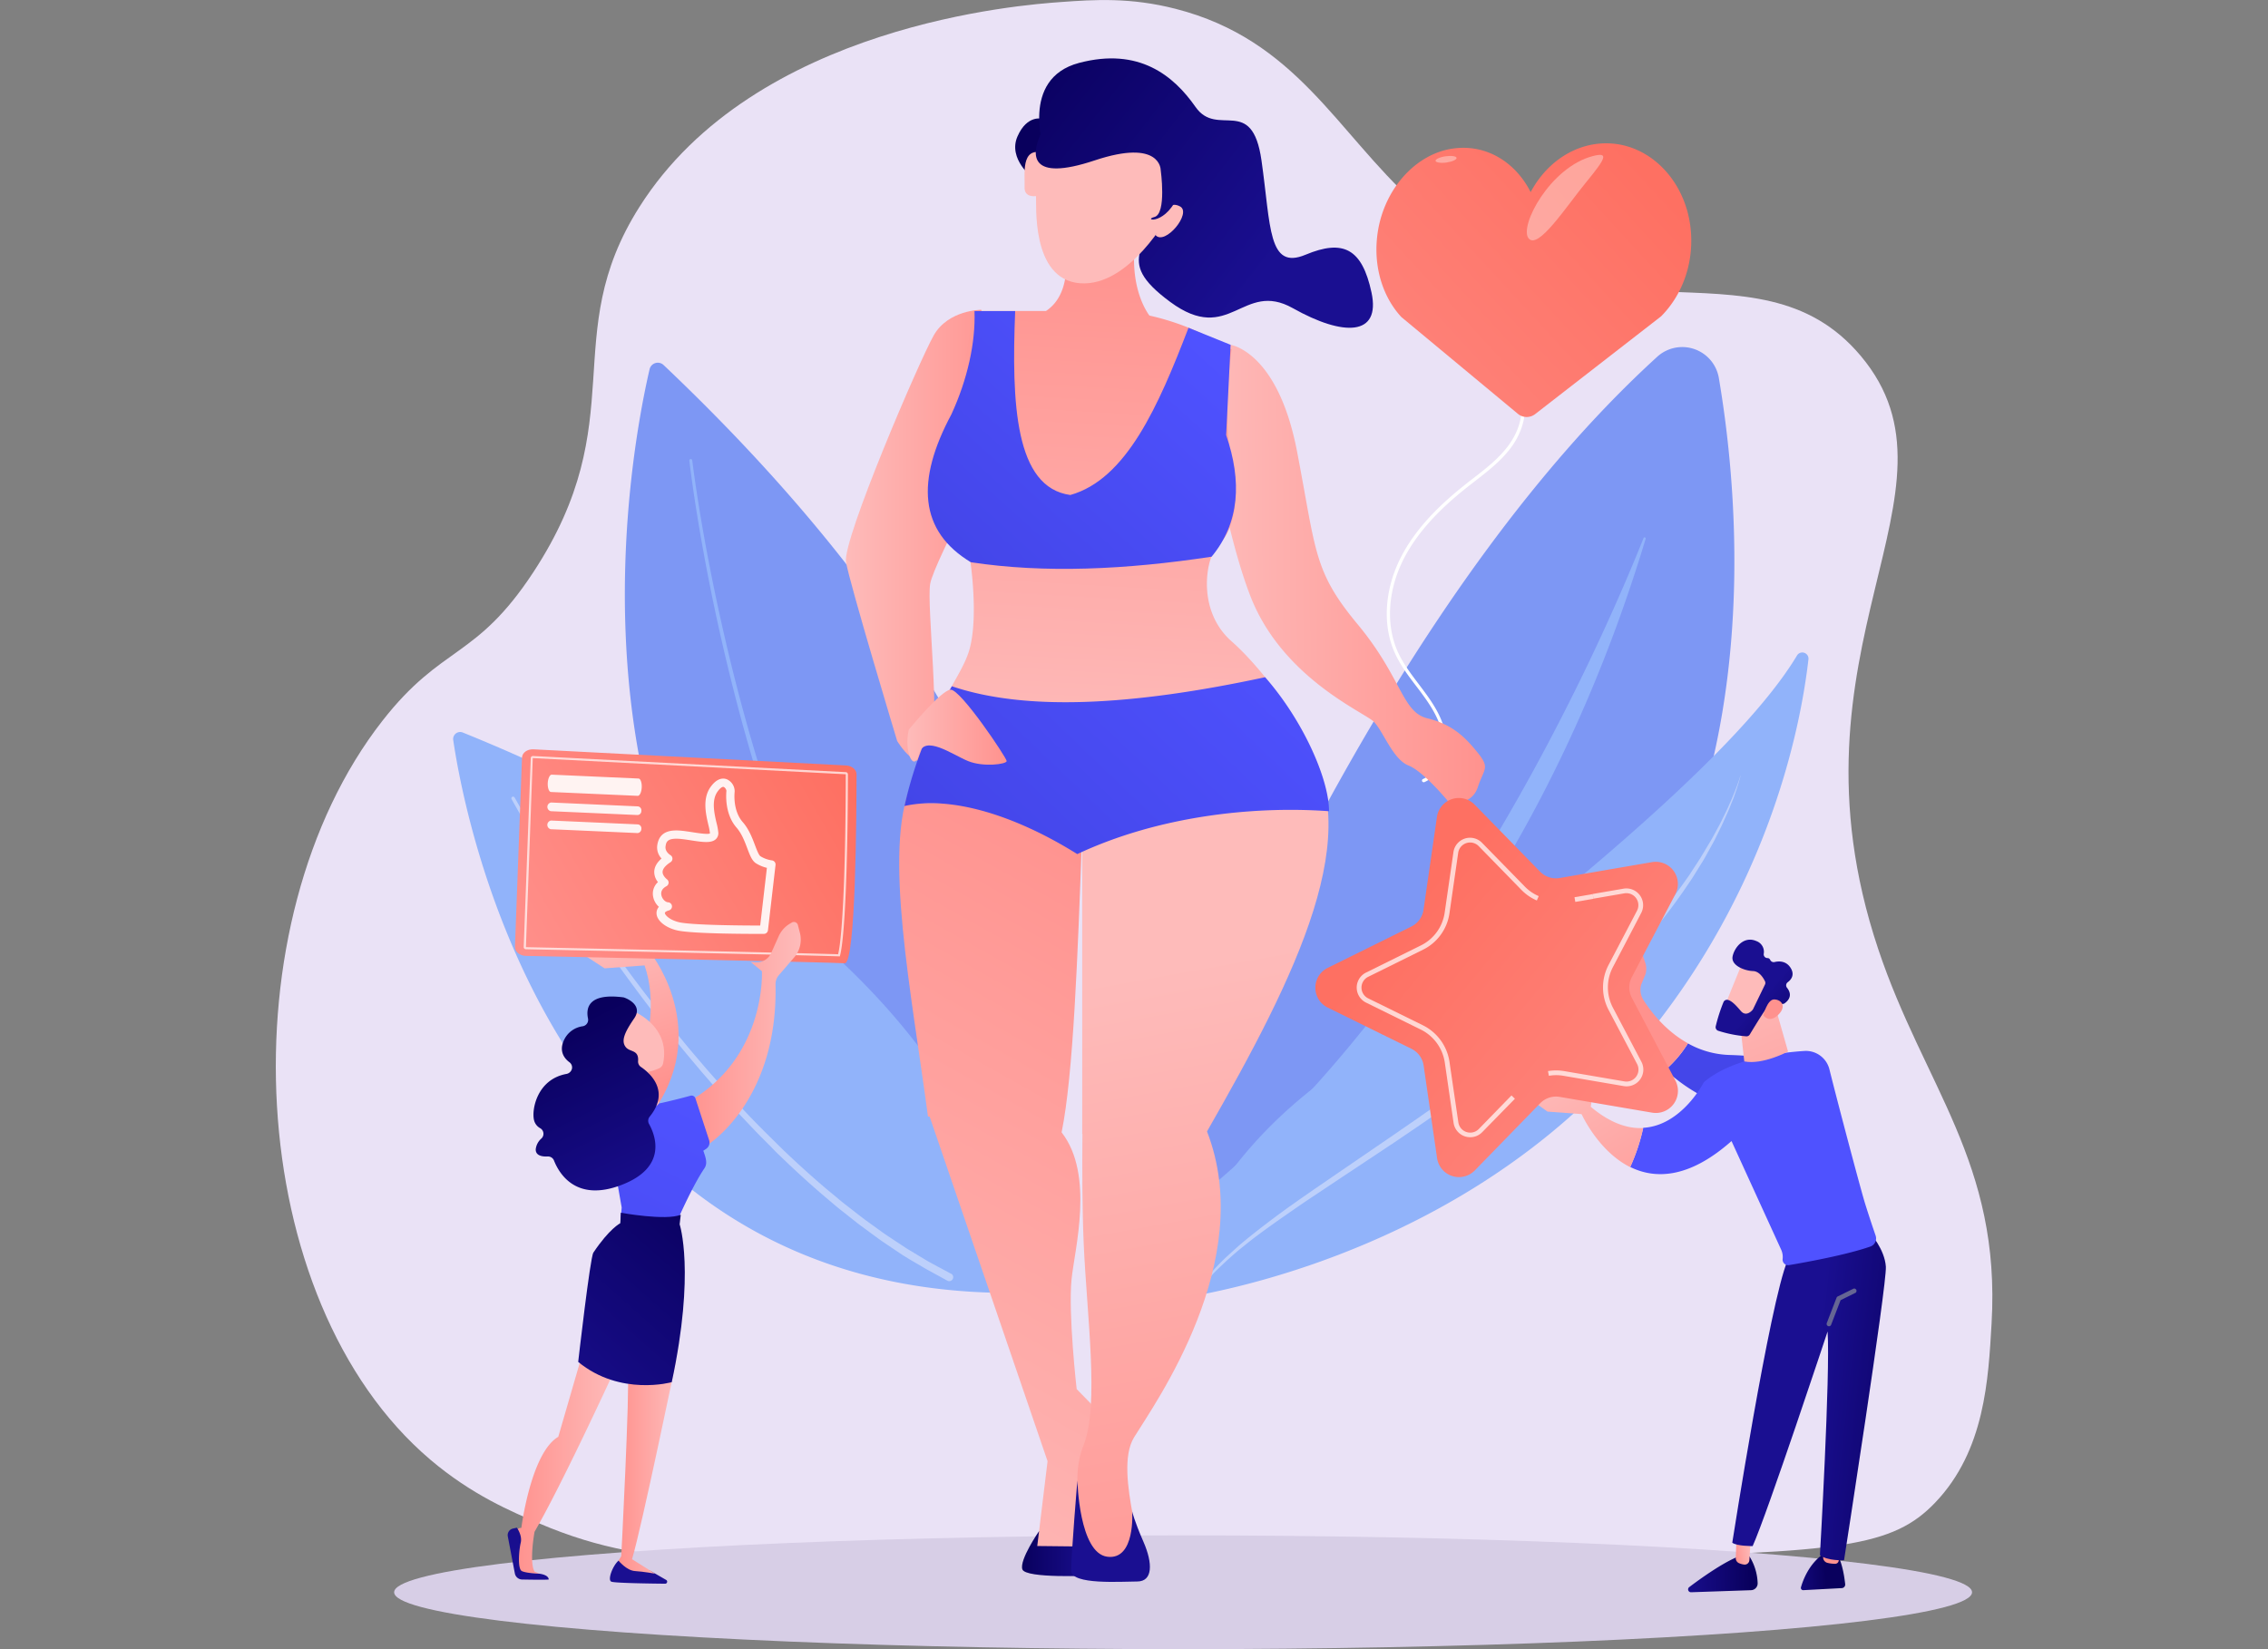 <svg xmlns="http://www.w3.org/2000/svg" xmlns:xlink="http://www.w3.org/1999/xlink" width="1100" height="800" viewBox="0 0 1100 800">
  <rect x="0" y="0" width="1100" height="800" fill="#808080" stroke="none"/>
  <defs>
    <style>
      .cls-1 {
        fill: #eae2f6;
      }

      .cls-2 {
        fill: #d7cee6;
      }

      .cls-3 {
        fill: #7d97f4;
      }

      .cls-4 {
        fill: #91b3fa;
      }

      .cls-5 {
        fill: #bdd0fb;
      }

      .cls-6 {
        fill: url(#linear-gradient);
      }

      .cls-7 {
        fill: url(#linear-gradient-2);
      }

      .cls-20, .cls-22, .cls-8, .cls-9 {
        fill: #fff;
      }

      .cls-8 {
        opacity: 0.71;
      }

      .cls-9 {
        opacity: 0.9;
      }

      .cls-10 {
        fill: url(#linear-gradient-3);
      }

      .cls-11 {
        fill: url(#linear-gradient-4);
      }

      .cls-12 {
        fill: url(#linear-gradient-5);
      }

      .cls-13 {
        fill: url(#linear-gradient-6);
      }

      .cls-14 {
        fill: url(#linear-gradient-7);
      }

      .cls-15 {
        fill: url(#linear-gradient-8);
      }

      .cls-16 {
        fill: url(#linear-gradient-9);
      }

      .cls-17 {
        fill: url(#linear-gradient-10);
      }

      .cls-18 {
        fill: url(#linear-gradient-11);
      }

      .cls-19 {
        fill: url(#linear-gradient-12);
      }

      .cls-21 {
        fill: url(#linear-gradient-13);
      }

      .cls-22 {
        opacity: 0.36;
      }

      .cls-23 {
        fill: url(#linear-gradient-14);
      }

      .cls-24 {
        fill: url(#linear-gradient-15);
      }

      .cls-25 {
        fill: url(#linear-gradient-16);
      }

      .cls-26 {
        fill: url(#linear-gradient-17);
      }

      .cls-27 {
        fill: url(#linear-gradient-18);
      }

      .cls-28 {
        fill: url(#linear-gradient-19);
      }

      .cls-29 {
        fill: url(#linear-gradient-20);
      }

      .cls-30 {
        fill: url(#linear-gradient-21);
      }

      .cls-31 {
        fill: url(#linear-gradient-22);
      }

      .cls-32 {
        fill: url(#linear-gradient-23);
      }

      .cls-33 {
        fill: url(#linear-gradient-24);
      }

      .cls-34 {
        fill: url(#linear-gradient-25);
      }

      .cls-35 {
        fill: url(#linear-gradient-26);
      }

      .cls-36 {
        fill: url(#linear-gradient-27);
      }

      .cls-37 {
        fill: url(#linear-gradient-28);
      }

      .cls-38 {
        fill: url(#linear-gradient-29);
      }

      .cls-39 {
        fill: url(#linear-gradient-30);
      }

      .cls-40 {
        fill: url(#linear-gradient-31);
      }

      .cls-41 {
        fill: url(#linear-gradient-32);
      }

      .cls-42 {
        fill: url(#linear-gradient-33);
      }

      .cls-43 {
        fill: #666694;
      }

      .cls-44 {
        fill: url(#linear-gradient-34);
      }

      .cls-45 {
        fill: url(#linear-gradient-35);
      }

      .cls-46 {
        fill: url(#linear-gradient-36);
      }

      .cls-47 {
        fill: url(#linear-gradient-37);
      }

      .cls-48 {
        fill: url(#linear-gradient-38);
      }

      .cls-49 {
        fill: url(#linear-gradient-39);
      }

      .cls-50 {
        fill: url(#linear-gradient-40);
      }

      .cls-51 {
        fill: url(#linear-gradient-41);
      }

      .cls-52 {
        fill: url(#linear-gradient-42);
      }

      .cls-53 {
        fill: url(#linear-gradient-43);
      }
    </style>
    <linearGradient id="linear-gradient" x1="14523.56" y1="458.01" x2="14500.61" y2="528.35" gradientTransform="matrix(-1, 0, 0, 1, 14817.4, 0)" gradientUnits="userSpaceOnUse">
      <stop offset="0" stop-color="#febbba"/>
      <stop offset="1" stop-color="#ff928e"/>
    </linearGradient>
    <linearGradient id="linear-gradient-2" x1="239.47" y1="469.1" x2="407.08" y2="373.13" gradientUnits="userSpaceOnUse">
      <stop offset="0" stop-color="#ff928e"/>
      <stop offset="1" stop-color="#fe7062"/>
    </linearGradient>
    <linearGradient id="linear-gradient-3" x1="14518.7" y1="707.97" x2="14567.06" y2="707.97" xlink:href="#linear-gradient"/>
    <linearGradient id="linear-gradient-4" x1="14585.16" y1="599.83" x2="14561.22" y2="755.48" gradientTransform="matrix(-1, 0, 0, 1, 14817.4, 0)" gradientUnits="userSpaceOnUse">
      <stop offset="0" stop-color="#09005d"/>
      <stop offset="1" stop-color="#1a0f91"/>
    </linearGradient>
    <linearGradient id="linear-gradient-5" x1="14534.5" y1="592.04" x2="14510.55" y2="747.69" xlink:href="#linear-gradient-4"/>
    <linearGradient id="linear-gradient-6" x1="14489.36" y1="711.56" x2="14517.36" y2="711.56" xlink:href="#linear-gradient"/>
    <linearGradient id="linear-gradient-7" x1="14429.05" y1="501.49" x2="14483.86" y2="501.49" xlink:href="#linear-gradient"/>
    <linearGradient id="linear-gradient-8" x1="14489.11" y1="531.29" x2="14591.88" y2="734.82" gradientTransform="matrix(-1, 0, 0, 1, 14817.4, 0)" gradientUnits="userSpaceOnUse">
      <stop offset="0" stop-color="#4f52ff"/>
      <stop offset="1" stop-color="#4042e2"/>
    </linearGradient>
    <linearGradient id="linear-gradient-9" x1="14464.64" y1="585.07" x2="14554.44" y2="686.34" xlink:href="#linear-gradient-4"/>
    <linearGradient id="linear-gradient-10" x1="14497.85" y1="528.4" x2="14514.99" y2="528.4" xlink:href="#linear-gradient"/>
    <linearGradient id="linear-gradient-11" x1="14525.08" y1="506.26" x2="14649.8" y2="514.74" xlink:href="#linear-gradient"/>
    <linearGradient id="linear-gradient-12" x1="14545.58" y1="498.74" x2="14501.68" y2="586.54" xlink:href="#linear-gradient-4"/>
    <linearGradient id="linear-gradient-13" x1="458.2" y1="639.46" x2="658.27" y2="435.79" gradientTransform="matrix(1, 0.05, -0.05, 1, 155.13, -393.13)" xlink:href="#linear-gradient-2"/>
    <linearGradient id="linear-gradient-14" x1="590.81" y1="249.3" x2="726.47" y2="249.3" gradientTransform="translate(-7.72 31.99) rotate(-0.25)" xlink:href="#linear-gradient"/>
    <linearGradient id="linear-gradient-15" x1="410.26" y1="259.73" x2="488.33" y2="259.73" gradientTransform="matrix(1, 0, 0, 1, 0, 0)" xlink:href="#linear-gradient"/>
    <linearGradient id="linear-gradient-16" x1="14212.99" y1="2291.86" x2="14338.59" y2="2390.01" gradientTransform="matrix(-0.96, -0.29, -0.29, 0.96, 14556.72, 2141.26)" xlink:href="#linear-gradient-4"/>
    <linearGradient id="linear-gradient-17" x1="495.69" y1="753.68" x2="529.41" y2="753.68" gradientTransform="matrix(1, 0, 0, 1, 0, 0)" xlink:href="#linear-gradient-4"/>
    <linearGradient id="linear-gradient-18" x1="379.19" y1="762.98" x2="571.12" y2="421.01" gradientTransform="matrix(1, 0, 0, 1, 0, 0)" xlink:href="#linear-gradient"/>
    <linearGradient id="linear-gradient-19" x1="565.84" y1="468.83" x2="632.07" y2="835.14" gradientTransform="matrix(1, 0, 0, 1, 0, 0)" xlink:href="#linear-gradient"/>
    <linearGradient id="linear-gradient-20" x1="560.53" y1="686.99" x2="550.16" y2="714.02" gradientTransform="matrix(1, 0, 0, 1, 0, 0)" xlink:href="#linear-gradient-4"/>
    <linearGradient id="linear-gradient-21" x1="543.33" y1="365.84" x2="557.3" y2="120.28" gradientTransform="matrix(1, 0, 0, 1, 0, 0)" xlink:href="#linear-gradient"/>
    <linearGradient id="linear-gradient-22" x1="576.58" y1="159.09" x2="437.33" y2="313.19" gradientTransform="matrix(1, 0, 0, 1, 0, 0)" xlink:href="#linear-gradient-8"/>
    <linearGradient id="linear-gradient-23" x1="617.37" y1="296.16" x2="451.56" y2="469.18" gradientTransform="matrix(1, 0, 0, 1, 0, 0)" xlink:href="#linear-gradient-8"/>
    <linearGradient id="linear-gradient-24" x1="440.1" y1="352.75" x2="488.22" y2="352.75" gradientTransform="matrix(1, 0, 0, 1, 0, 0)" xlink:href="#linear-gradient"/>
    <linearGradient id="linear-gradient-25" x1="491.52" y1="29.74" x2="617.13" y2="127.89" gradientTransform="matrix(1, 0, 0, 1, 0, 0)" xlink:href="#linear-gradient-4"/>
    <linearGradient id="linear-gradient-26" x1="14566.97" y1="670" x2="14598.06" y2="587.1" gradientTransform="matrix(-0.96, -0.29, -0.29, 0.96, 14556.72, 2141.26)" xlink:href="#linear-gradient"/>
    <linearGradient id="linear-gradient-27" x1="14535.78" y1="658.31" x2="14566.87" y2="575.4" gradientTransform="matrix(-0.96, -0.29, -0.29, 0.96, 14556.72, 2141.26)" xlink:href="#linear-gradient"/>
    <linearGradient id="linear-gradient-28" x1="490.85" y1="30.61" x2="616.45" y2="128.75" gradientTransform="matrix(1, 0, 0, 1, 0, 0)" xlink:href="#linear-gradient-4"/>
    <linearGradient id="linear-gradient-29" x1="7038.99" y1="130.54" x2="7060.55" y2="130.54" gradientTransform="matrix(-1, 0.05, 0.05, 1, 7917.81, 274.48)" xlink:href="#linear-gradient-4"/>
    <linearGradient id="linear-gradient-30" x1="7367.24" y1="849.64" x2="7375.98" y2="849.64" gradientTransform="matrix(-0.99, -0.11, -0.11, 0.99, 8309.2, 734.13)" xlink:href="#linear-gradient"/>
    <linearGradient id="linear-gradient-31" x1="7166.34" y1="0.03" x2="7200.16" y2="0.03" gradientTransform="matrix(-1, 0.03, 0.03, 1, 8014.31, 512.91)" xlink:href="#linear-gradient-4"/>
    <linearGradient id="linear-gradient-32" x1="6913.75" y1="-430.74" x2="6922.44" y2="-430.74" gradientTransform="matrix(-0.99, 0.14, 0.14, 0.99, 7757.91, 234.97)" xlink:href="#linear-gradient"/>
    <linearGradient id="linear-gradient-33" x1="7361.23" y1="773.71" x2="7420.5" y2="773.71" gradientTransform="matrix(-0.99, -0.11, -0.11, 0.99, 8309.2, 734.13)" xlink:href="#linear-gradient-4"/>
    <linearGradient id="linear-gradient-34" x1="811.97" y1="273.35" x2="854.2" y2="599.9" gradientTransform="matrix(1, 0, 0, 1, 0, 0)" xlink:href="#linear-gradient-8"/>
    <linearGradient id="linear-gradient-35" x1="7468.99" y1="596.26" x2="7501.3" y2="596.26" gradientTransform="matrix(-0.99, -0.11, -0.11, 0.99, 8309.2, 734.13)" xlink:href="#linear-gradient"/>
    <linearGradient id="linear-gradient-36" x1="894.64" y1="529.31" x2="942.86" y2="476.14" gradientTransform="matrix(1, 0, 0, 1, 0, 0)" xlink:href="#linear-gradient-8"/>
    <linearGradient id="linear-gradient-37" x1="7542.15" y1="603.3" x2="7472.34" y2="690.15" gradientTransform="matrix(-0.99, -0.11, -0.11, 0.99, 8309.2, 734.13)" xlink:href="#linear-gradient"/>
    <linearGradient id="linear-gradient-38" x1="7555.39" y1="613.94" x2="7485.57" y2="700.79" gradientTransform="matrix(-0.99, -0.11, -0.11, 0.99, 8309.2, 734.13)" xlink:href="#linear-gradient"/>
    <linearGradient id="linear-gradient-39" x1="7463.61" y1="550.82" x2="7396" y2="675.05" gradientTransform="matrix(-0.99, -0.11, -0.11, 0.99, 8309.2, 734.13)" xlink:href="#linear-gradient"/>
    <linearGradient id="linear-gradient-40" x1="7737.85" y1="3441" x2="7707.97" y2="3480.54" gradientTransform="matrix(-0.75, -0.66, -0.66, 0.75, 8918.14, 3042.14)" xlink:href="#linear-gradient"/>
    <linearGradient id="linear-gradient-41" x1="7715.03" y1="3450.54" x2="7750.73" y2="3450.54" gradientTransform="matrix(-0.75, -0.66, -0.66, 0.75, 8918.14, 3042.14)" xlink:href="#linear-gradient-4"/>
    <linearGradient id="linear-gradient-42" x1="7694.09" y1="3472.31" x2="7718.05" y2="3447.72" gradientTransform="matrix(-0.75, -0.66, -0.66, 0.75, 8918.14, 3042.14)" xlink:href="#linear-gradient"/>
    <linearGradient id="linear-gradient-43" x1="869.86" y1="588.54" x2="686.02" y2="437.59" xlink:href="#linear-gradient-2"/>
  </defs>
  <g id="Illustration">
    <path class="cls-1" d="M910.93,460.33c22.24,66.6,59.59,103.41,55,181.74-1.58,26.71-3.11,61.53-27.38,86.86-20.46,21.36-45.57,24.3-161.09,26.44-109.19,2-183,1.19-188.47,1.13-107.62-1.33-82.48-2.6-120-2.25-106,1-149.07,9.67-207.39-15.22-13.35-5.69-32.66-13.78-52.86-30.93-91.17-77.41-99.51-260.86-23.26-358.45,29.09-37.22,45.3-29.53,73.23-72.14,48.49-73.94,11.63-114.25,51.38-177.07C366.14,11.76,496.43,2.28,514.42,1c16.49-1.2,33.86-2.32,55.75,3.28,58.59,15,78.1,59.8,115.86,94,84.28,76.33,165.62,13.91,216.42,74.32C958,238.65,862.06,314,910.93,460.33Z"/>
    <ellipse class="cls-2" cx="573.81" cy="772.4" rx="382.65" ry="27.6"/>
    <g>
      <path class="cls-3" d="M550.34,596.71S647,315.94,803.74,173.09a18,18,0,0,1,29.91,10.24C849.61,277.31,870.1,559.59,550.34,596.71Z"/>
      <path class="cls-4" d="M580.83,581a.78.78,0,0,0,.89,1.29c31.19-18.72,154-113.68,216.46-321a.55.55,0,0,0-1-.38C778.19,308.51,702.6,483.54,580.83,581Z"/>
    </g>
    <g>
      <path class="cls-4" d="M567.45,630.46S575.39,576,637.2,527.67c57.35-44.89,197.4-147.81,234.45-209.84a3,3,0,0,1,5.48,1.83c-3.89,34.11-20.37,118.78-89.82,196.34C697.75,616,567.45,630.46,567.45,630.46Z"/>
      <path class="cls-5" d="M844.18,376.35s-.31,1.39-1.11,3.94c-.19.64-.42,1.35-.66,2.13s-.57,1.62-.88,2.53-.65,1.91-1.07,2.94-.85,2.12-1.32,3.28c-.88,2.33-2.09,4.82-3.3,7.57-.59,1.39-1.32,2.77-2,4.23l-2.25,4.51c-.8,1.54-1.69,3.1-2.58,4.72s-1.78,3.29-2.79,5l-3.16,5.1c-1.1,1.73-2.14,3.55-3.39,5.3-4.75,7.11-10.18,14.65-16.41,22.24-3.16,3.75-6.25,7.75-9.84,11.45l-5.3,5.74c-.91.95-1.76,2-2.72,2.88l-2.86,2.8c-7.52,7.63-15.8,15-24.42,22.2-4.4,3.49-8.79,7.07-13.29,10.57l-13.65,10.18-13.8,10c-4.6,3.32-9.22,6.56-13.8,9.79s-9.18,6.35-13.69,9.48l-13.44,9.13-25.61,17L639,578.94c-3.82,2.55-7.5,5-11,7.45-7,4.81-13.38,9.32-18.91,13.48-2.76,2.07-5.25,4.13-7.6,6s-4.33,3.74-6.21,5.36c-3.59,3.4-6.44,6.06-8.15,8.09l-2.74,3,0,0a.45.45,0,0,1-.68-.6l2.66-3.13a115.7,115.7,0,0,1,8-8.44c1.86-1.67,3.88-3.56,6.14-5.56s4.78-4,7.5-6.2c5.46-4.3,11.69-9.06,18.69-14,3.48-2.48,7.13-5,10.91-7.63l11.75-8.06,25.36-17.35L688,542.19c4.48-3.15,9-6.3,13.6-9.54l13.74-9.81,13.75-10,13.65-10.18c4.45-3.45,8.84-7,13.21-10.41,8.59-7.1,16.81-14.36,24.38-21.8l2.86-2.74c1-.89,1.82-1.89,2.73-2.82l5.33-5.62,2.62-2.76c.88-.9,1.66-1.89,2.49-2.82,1.64-1.89,3.25-3.75,4.85-5.58,6.33-7.38,11.88-14.74,16.76-21.69,1.28-1.7,2.35-3.48,3.47-5.18s2.2-3.36,3.25-5q3-5,5.65-9.44c.83-1.51,1.62-3,2.39-4.4s1.54-2.77,2.18-4.13c1.29-2.69,2.58-5.12,3.54-7.41l1.43-3.22c.45-1,.81-2,1.18-2.87s.71-1.72,1-2.49l.76-2.09c.9-2.5,1.28-3.87,1.28-3.87a.06.06,0,0,1,.07,0A.07.07,0,0,1,844.18,376.35Z"/>
    </g>
    <g>
      <path class="cls-3" d="M315.05,179.15c-10.92,47-63.27,323,187,418.71,0,0,81.25-172.87-180.18-420.76A4.08,4.08,0,0,0,315.05,179.15Z"/>
      <path class="cls-4" d="M335.76,223.39s.71,6,2.33,16.55,4.16,25.5,7.8,43.37,8.38,38.63,14.34,60.63,13.16,45.24,21.51,68.06A607.19,607.19,0,0,0,410,477.47a412,412,0,0,0,32,53.22c5.3,7.38,10.48,13.91,15.23,19.54l3.49,4c1.13,1.3,2.27,2.51,3.34,3.69,2.12,2.39,4.19,4.46,6,6.37.46.47.9.94,1.34,1.38l1.3,1.27,2.37,2.31c1.46,1.45,2.76,2.61,3.81,3.57l3.21,2.92,0,0a1.64,1.64,0,0,1-2.21,2.42h0l-3.24-3c-1.06-1-2.37-2.16-3.84-3.63l-2.39-2.35-1.32-1.3-1.35-1.41c-1.85-1.94-3.93-4.05-6.07-6.47-1.07-1.2-2.22-2.43-3.36-3.75l-3.51-4.12c-4.78-5.72-10-12.34-15.29-19.81a415.1,415.1,0,0,1-32-53.74,610.14,610.14,0,0,1-28-65.88c-8.27-22.94-15.39-46.27-21.23-68.35s-10.52-42.89-14.08-60.8c-7.13-35.85-9.86-60.1-9.86-60.1a.69.69,0,0,1,1.38-.16Z"/>
    </g>
    <g>
      <path class="cls-4" d="M219.82,359c5.86,39.82,49.4,270.2,272.92,268.17,0,0,10.37-159-268.28-271.83A3.4,3.4,0,0,0,219.82,359Z"/>
      <path class="cls-5" d="M249.61,386.9s2.39,4.33,6.83,11.8c2.24,3.73,5,8.25,8.17,13.37s6.87,10.89,10.95,17.13,8.57,12.93,13.45,19.92,10.11,14.32,15.61,21.83,11.36,15.13,17.46,22.76l4.59,5.75,4.7,5.71c3.11,3.84,6.36,7.59,9.57,11.37,1.6,1.9,3.24,3.75,4.89,5.6l4.93,5.56c3.31,3.66,6.67,7.26,10,10.84s6.72,7,10.1,10.41l5.07,5c1.67,1.66,3.33,3.31,5,4.89,6.73,6.4,13.4,12.41,19.89,17.91l4.83,4c1.58,1.33,3.14,2.64,4.73,3.85,3.17,2.44,6.19,4.86,9.16,7.08l8.62,6.24c2.76,1.94,5.47,3.65,8,5.34l3.64,2.41,3.48,2.09,6.13,3.69c.92.58,1.82,1,2.67,1.5l2.37,1.28,3.75,2,3.12,1.68.09,0a1.93,1.93,0,0,1-1.83,3.39h0l-3.16-1.73-3.79-2.08-2.4-1.31c-.86-.47-1.78-1-2.7-1.55L441.32,611l-3.51-2.15-3.67-2.46c-2.51-1.72-5.24-3.48-8-5.46l-8.67-6.36c-3-2.26-6-4.73-9.19-7.22-1.6-1.23-3.16-2.56-4.75-3.91l-4.84-4.1c-6.5-5.59-13.18-11.69-19.9-18.18-1.71-1.59-3.37-3.27-5-5l-5.07-5.08c-3.37-3.42-6.68-7-10.07-10.53s-6.66-7.26-10-11c-1.63-1.87-3.27-3.74-4.9-5.62s-3.28-3.74-4.87-5.66c-3.2-3.81-6.44-7.6-9.54-11.47l-4.67-5.76-4.56-5.8c-6.07-7.7-11.82-15.44-17.35-23s-10.69-14.91-15.5-22-9.28-13.81-13.35-20.06S266.21,418.22,263,413s-5.87-9.71-8.08-13.46c-4.4-7.51-6.79-11.89-6.79-11.89a.82.82,0,0,1,1.44-.79Z"/>
    </g>
    <g>
      <path class="cls-6" d="M316.18,463.21s31.93,40.88-4.5,82.45L298,544.38s26.36-42.32,14.62-76.06l-19.4,1.41-10.73-7Z"/>
      <g>
        <path class="cls-7" d="M410.34,371.32l-151.59-7.83c-3-.15-5.48,1.64-5.57,4l-3.42,91.79c-.09,2.36,2.3,4.36,5.29,4.42,27.45.58,149.3,3.16,154.66,3.57s5.71-73.43,5.72-91.65C415.44,373.36,413.19,371.47,410.34,371.32Z"/>
        <path class="cls-8" d="M406.88,463.92c-20-.67-130-3-151.81-3.45h0a1.06,1.06,0,0,1-1.07-1l3.43-91.79a.91.91,0,0,1,.39-.72,1.19,1.19,0,0,1,.78-.22l151.58,7.82a1.07,1.07,0,0,1,1.07,1c-.05,45.08-1.55,79.63-3.83,88l-.11.39ZM258.4,367.69l-3.33,91.78h0c21.71.45,130.35,2.75,151.42,3.43,2.21-8.95,3.66-43,3.71-87.32,0,0,0,0-.12,0l-151.58-7.83h0C258.44,367.71,258.4,367.72,258.4,367.69Z"/>
        <path class="cls-9" d="M311.25,381.94c-.11,2.32-1,4.16-1.92,4.12l-42.13-1.87c-.95-.05-1.64-2-1.54-4.28s1-4.17,1.91-4.13l42.14,1.88C310.66,377.7,311.35,379.62,311.25,381.94Z"/>
        <path class="cls-9" d="M311.06,393.37a1.93,1.93,0,0,1-1.82,2l-42.13-1.87a2.15,2.15,0,0,1,.19-4.21l42.13,1.88A1.93,1.93,0,0,1,311.06,393.37Z"/>
        <path class="cls-9" d="M311.06,402.12a2,2,0,0,1-1.82,2l-42.13-1.88a2.14,2.14,0,0,1,.19-4.2l42.13,1.87A1.94,1.94,0,0,1,311.06,402.12Z"/>
        <path class="cls-9" d="M328.47,451.34c-5.72-1.31-10-4.81-10.05-8.32a4.54,4.54,0,0,1,1.15-3.12,8.85,8.85,0,0,1-2.77-4.82,7.53,7.53,0,0,1,2.32-7.18,7.86,7.86,0,0,1-1.81-5c.06-2.3,1.25-4.46,3.55-6.43a7.82,7.82,0,0,1-2.06-6.61c1.14-7.18,7.28-7.41,12.51-6.8,1.48.17,3,.41,4.51.64,2.87.45,7.68,1.19,8.5.57a.72.72,0,0,0,0-.15,28.64,28.64,0,0,0-.77-4c-1.18-5.07-3-12.74,1.13-18.43,3.3-4.56,6.32-4.26,7.83-3.67a6.4,6.4,0,0,1,3.81,6c-.11.93-.91,9.26,3.94,14.8,3,3.42,4.62,7.74,5.93,11.2.85,2.25,1.81,4.79,2.64,5.34a14.24,14.24,0,0,0,5.53,2,2.05,2.05,0,0,1,1.36.75,2,2,0,0,1,.42,1.49l-3.67,31.63a2,2,0,0,1-2,1.79h-1.7C361.75,453.05,335.41,452.94,328.47,451.34Zm38.14-32.59c-1.92-1.27-2.92-3.92-4.19-7.28s-2.68-7.1-5.19-10c-6-6.85-5-16.81-4.91-17.88a2.59,2.59,0,0,0-1.32-1.85c-.69-.22-1.86.66-3,2.29-3,4.2-1.56,10.53-.48,15.15a28.76,28.76,0,0,1,.87,4.71,3.94,3.94,0,0,1-1.27,3.25c-2.24,2-6.5,1.35-11.89.52-1.45-.23-2.93-.46-4.36-.62-7.37-.86-7.74,1.42-8.06,3.43-.43,2.66,2.23,4.27,2.33,4.33a2,2,0,0,1,1,1.7,2,2,0,0,1-.93,1.75c-1.72,1.11-3.79,2.82-3.85,4.7s2.05,3.54,2.06,3.55a2,2,0,0,1-.23,3.42c-2.45,1.3-2.66,3.07-2.41,4.33.35,1.75,1.82,3.33,3.2,3.45a2,2,0,0,1,.38,3.95c-1.14.33-1.9.82-1.89,1.23,0,1,2.37,3.45,6.93,4.5,6.41,1.47,32.24,1.6,39.3,1.6l3.25-28A17.41,17.41,0,0,1,366.61,418.75Z"/>
      </g>
      <path class="cls-10" d="M298.7,663.33s-25.87,56.37-39.44,79.72c0,0-2.7,14.7,0,19.32l2.3,1-10.72-.32s-1-19.76-.21-20.87a2.73,2.73,0,0,1,2.23-1s4.6-36.42,17.91-44.19l12.9-44.44Z"/>
      <path class="cls-11" d="M266.14,766.16c0,.25-8.38.14-12.93.05a3.63,3.63,0,0,1-3.48-2.85l-3.44-18.08a3.26,3.26,0,0,1,2.47-3.78l1.92-.43s2.74,3.75,1.88,7.29-1.63,12.71.55,13.77,8.45,1.26,8.45,1.26S266,763.83,266.14,766.16Z"/>
      <path class="cls-12" d="M323.21,766.48a1,1,0,0,1-.48,1.77c-7.62-.07-24.7-.32-26.22-1-2-.81.71-7.85,3.53-10.24l15.54,5.07Z"/>
      <path class="cls-13" d="M328,659.73s-16.72,80.87-21.45,96.64l11.19,7s-5.61-1-9.76-1.26-8-5.07-8-5.07l1.34-2.14s4.19-80.42,3.17-89.55Z"/>
      <path class="cls-14" d="M369.53,471.12s2.3,42.07-36,63.56l9.22,21s34.67-21,33.39-78.17a6.61,6.61,0,0,1,1.63-4.48l7.36-8.55A13.22,13.22,0,0,0,388,452.67l-1-3.88a2,2,0,0,0-3-1.25l-.77.45a13.48,13.48,0,0,0-5.56,6.17l-3.62,8.09a7.77,7.77,0,0,1-7.76,4.57l-2.24-.19Z"/>
      <path class="cls-15" d="M334.87,531.53c-6.41,1.78-28.11,7.49-41.66,7.25l8.32,47-.66,7.66,27.12-.12s7.64-17.74,13.66-26.58c1.74-2.55.45-5.6-.54-8.53l1.36-.9a3.69,3.69,0,0,0,1.46-4.21l-6.61-20.21A2,2,0,0,0,334.87,531.53Z"/>
      <path class="cls-16" d="M330.17,589.26l-.54,4.64s7.67,23-3.83,76.58c0,0-24.9,7-45.37-9.83,0,0,5.77-50.61,7.35-53,7.85-11.74,13.09-14.29,13.09-14.29l.23-5.07S323,592.28,330.17,589.26Z"/>
      <path class="cls-17" d="M319.55,535.31c.09-.12-5.67-17.38-5.67-17.38l-8.24.75-3.23,19.58S315.34,540.87,319.55,535.31Z"/>
      <path class="cls-18" d="M307.61,490.71c.55.34,17.63,7.4,14,25.13a3.36,3.36,0,0,1-1.9,2.37,28.85,28.85,0,0,1-14.35,2.37c-8.94-.91-14.8-16.51-14.56-21.06S302.16,487.32,307.61,490.71Z"/>
      <path class="cls-19" d="M302.41,483.82c.45.06,9.87,3.34,5.2,10.16s-6.42,10.85-4.21,13.84c2,2.73,6.47,1.18,6.08,6.86a3.18,3.18,0,0,0,1.36,2.88c4.2,2.84,14.45,11.6,4.29,24.08a3.2,3.2,0,0,0-.36,3.56c3,5.33,9.23,21-13.39,29.63C279,583.4,271,568.79,268.7,563a3.12,3.12,0,0,0-3.09-2c-2.45.12-5.93-.29-5.77-3.57a8.21,8.21,0,0,1,2.81-5.21,3.12,3.12,0,0,0-.6-4.91,6.09,6.09,0,0,1-3-3.78c-1.36-5,1.35-20,15.73-22.58a3.37,3.37,0,0,0,2.63-2.54v0a3.1,3.1,0,0,0-1.15-3.06c-2.3-1.69-5.24-5.08-2.85-10.52a11.77,11.77,0,0,1,9.21-7,3.14,3.14,0,0,0,2.57-3.75C284.17,489.23,285.06,481.54,302.41,483.82Z"/>
    </g>
    <g>
      <path class="cls-20" d="M690.42,379.44a.8.8,0,0,1-.28-1.53c7.39-3.2,10.5-12.23,9.74-19.49C699,350.21,694.42,343,690,337c-1-1.4-2.07-2.79-3.12-4.17-3.83-5-7.79-10.28-10.43-16.18-6.1-13.62-4.91-31.07,3.18-46.69,8.21-15.86,22.08-27.86,31.79-35.51,1-.82,2.08-1.62,3.12-2.43,6-4.62,12.11-9.4,16.7-15.42,6-7.9,8.17-17.06,5.72-24.49a.8.8,0,0,1,1.52-.5c2.61,7.93.38,17.64-6,26-4.71,6.19-10.95,11-17,15.71l-3.11,2.42c-9.6,7.56-23.29,19.42-31.36,35-7.87,15.18-9,32.12-3.14,45.3,2.57,5.73,6.47,10.88,10.25,15.86,1.05,1.4,2.11,2.79,3.13,4.19,4.53,6.19,9.27,13.67,10.16,22.25.82,7.85-2.59,17.62-10.69,21.12A.66.66,0,0,1,690.42,379.44Z"/>
      <path class="cls-21" d="M820.14,112.8c-1.68-23.9-18.88-42.38-39.58-43.24-16.14-.67-30.43,9.06-38.18,23.64C735.2,79,721.54,70.25,706,71.9c-19.43,2-35.78,20.61-38.12,43.37-1.58,15.27,3.17,29.19,11.76,38.5l56.43,46.88a6.71,6.71,0,0,0,8.63.12l60.93-47.31C815.45,143.62,821.28,128.87,820.14,112.8Z"/>
      <path class="cls-22" d="M772.58,75.7c7.83-2,6.31,1-3.35,12.78s-23.31,33-27.89,27.09S751.84,81.05,772.58,75.7Z"/>
      <path class="cls-22" d="M706.44,76.59c.12.84-2.07,1.84-4.88,2.24s-5.2,0-5.31-.79,2.06-1.83,4.88-2.23S706.32,75.76,706.44,76.59Z"/>
    </g>
    <g>
      <path class="cls-23" d="M596.82,167.28h0s22.9,3,32.26,51.74S637,277,658.43,302.8s21.54,42.62,33.76,45.62,18.35,9.07,24.48,16.68,3.09,7.61.07,16.78-13.69,7.68-13.69,7.68-12.27-15.2-19.91-18.22-12.28-16.73-16.88-21.28-44.33-21.17-59.76-60.77c-10.81-27.76-18.7-72.77-22.45-97.21A23.76,23.76,0,0,1,596.82,167.28Z"/>
      <path class="cls-24" d="M475.92,150.27s-16,0-23.05,12.41S408.55,262,410.32,272.59s24.82,86.87,24.82,86.87,10.64,17.73,16,5.32-1.78-70.91,0-81.55S488.33,207,488.33,207Z"/>
      <path class="cls-25" d="M505.72,57.65s-7.53-2.32-12.26,8.59S501,86.42,501,86.42l7.91,1.06,3.57-25Z"/>
      <g>
        <path class="cls-26" d="M503.91,742.8s-9.59,13.89-8.06,18.47,33.56,3.05,33.56,3.05l-3-18.69Z"/>
        <path class="cls-27" d="M522.19,673.85s-4.17-36.66-2.46-53.42c1.48-14.5,11.18-50.57-4.84-71.13h0c5.72-28,7.79-85.65,9.89-143l-82.9-25.51c-13.62,31.72.11,100,8.2,160.82l.82.1,57.18,167.11-5,41.14,35.09.38.66-59.49Z"/>
      </g>
      <g>
        <path class="cls-28" d="M585.41,548.86c43-75.09,79.25-147.27,45.89-190L524.89,406.27V550.12h.1c-.15,16.22-.1,36.7.61,53,1.52,35,7.63,78.53,0,97.76s1.52,36.64,0,52.37,15.25,3.47,24.41,5.21-10.68-43.7,0-61.18C559.85,681.18,609.85,611.64,585.41,548.86Z"/>
        <path class="cls-29" d="M522.55,718.24s-3,35-3,43.69c0,7,24.41,5.24,32,5.24s7.63-8.73,3.05-19.22-5.48-14.72-5.48-14.72,1.67,23.68-12.06,21.93S522.55,718.24,522.55,718.24Z"/>
      </g>
      <path class="cls-30" d="M470.68,272.63s4,26.94-.55,42.67c-4.4,15.12-21,30.26-30.39,74.41H644.21c-3.63-28.83-30.45-64.13-46.91-78.63-17.61-15.52-12.2-42-6.1-47.2s10.68-19.24,6.1-40.21,0-54.18,0-54.18L589.18,165a120.21,120.21,0,0,0-31.7-11.92c-1-1.35-7.47-10.42-7.47-27.26,0-18.31-33.57-5.79-33.57-5.79s4.58,21.82-9.15,30.84H472.2s-6.18,39.73-10.76,50.22-12.38,19.09-12.38,34.22C449.06,256.38,470.68,272.63,470.68,272.63Z"/>
      <path class="cls-31" d="M470.89,272.74c35.71,5.43,75.09,3.63,116.76-2.69,13.64-16.55,14.73-36.55,7.05-59l2.15-43.79L576.44,159c-14.55,37.91-30.13,73.5-57.33,81.12-26.78-3.66-28.55-44.17-26.74-89.22H472.64c.54,15.32-3.38,33.09-11.2,50.08C444.15,233.23,445.78,257.65,470.89,272.74Z"/>
      <path class="cls-32" d="M438.67,391a202.43,202.43,0,0,1,23-58.1c36,12.18,87.47,9.45,151.92-4.39,18.46,21,31,49.48,31,65-36.42-2.61-82.55,2.24-122.1,20.8C492.76,395.73,461.5,385.82,438.67,391Z"/>
      <path class="cls-33" d="M440.78,353.93S456.19,335,461,334.56s27.25,33.1,27.25,34.63-11.24,3.05-18.73,0-21.28-13.14-23.75-3.52S438.28,364.61,440.78,353.93Z"/>
      <path class="cls-34" d="M506.53,73.22S511,60.16,532.46,62.54c13.73,1.53,27.46,13.73,27.46,30.52,0,27.63-21.35,32,7.63,53.39s35.09-10.68,59.5,3.05,42.72,13.73,38.14-7.62-13.73-25.94-32-18.31-16.78-13.73-21.36-45.77-21.35-10.68-32-25.93-27.46-29-56.45-21.36S506.53,73.22,506.53,73.22Z"/>
      <path class="cls-35" d="M567,104s-19.11,35.33-43.25,33.4S502.92,98,502.43,95.11c0,0-5.79,1-5.5-4.44s-2.12-19.89,9.17-16.42c0,0,1.35-13.32,7-18.43S531,38,546.17,46.74,572.81,85.16,567,104Z"/>
      <path class="cls-36" d="M564.12,104.47s2.32-7.53,8.21-4.34-7.34,19.16-11.88,13.93Z"/>
      <path class="cls-37" d="M530.94,36.61s-22.38,19.83-26.45,29-5.59,22.88,26.45,12.2,32,4.58,32,4.58,3,21.36-3.06,22.88,6.11,4.58,12.21-12.2S559.92,27.46,530.94,36.61Z"/>
    </g>
    <g>
      <g>
        <path class="cls-38" d="M891.21,754.3s2.58,3.65,3.72,14.17a1.73,1.73,0,0,1-1.62,1.91l-18.71,1a1.11,1.11,0,0,1-1.12-1.4c.93-3.3,3.85-11.38,11-16.27Z"/>
        <path class="cls-39" d="M893.74,748.57l-2,8.71a1.67,1.67,0,0,1-1.61,1.3,14.86,14.86,0,0,1-3.93-.48,2.75,2.75,0,0,1-1.94-3l1-8.52Z"/>
        <path class="cls-40" d="M848.48,754.94a26.18,26.18,0,0,1,4,13.1,3.31,3.31,0,0,1-3.21,3.35l-29.08,1a1.39,1.39,0,0,1-.89-2.5c5.37-4.06,15.93-11.65,23.65-14.76Z"/>
        <path class="cls-41" d="M849.21,745.66l-.75,11.18a2.27,2.27,0,0,1-2.41,2.13,8.22,8.22,0,0,1-2.68-.72,2.6,2.6,0,0,1-1.51-2.46l.51-13.49Z"/>
        <path class="cls-42" d="M907.09,598.23s7,7.76,7.57,16.21-20.28,142.42-20.28,142.42-8,.42-11.7-2.47c0,0,5.08-87.9,3.72-108.5,0,0-29.23,88.35-36.35,104.11,0,0-7.62.07-9.88-1.64,0,0,18.21-116.74,26.82-136.89Z"/>
        <path class="cls-43" d="M887.05,643.37a1.14,1.14,0,0,0,1.06-.73l4.59-11.93,7.29-3.6a1.14,1.14,0,0,0-1-2l-7.69,3.79a1.17,1.17,0,0,0-.55.61L886,641.82a1.15,1.15,0,0,0,1.07,1.55Z"/>
        <path class="cls-44" d="M838.81,511.76c33.18,1,41,8.74,41,8.74L861.2,543.66s-32.22-4.28-53.36-24.72a57,57,0,0,0,10.83-12.79A43.88,43.88,0,0,0,838.81,511.76Z"/>
        <path class="cls-45" d="M792.77,457.7a1,1,0,0,1,2-.16l3.18,9.42a9.33,9.33,0,0,1,.12,5.63l-2.06,5a9.1,9.1,0,0,0,1,7.37c3.31,5.25,10.53,15,21.66,21.15a57,57,0,0,1-10.83,12.79,57.13,57.13,0,0,1-16.64-29.63,4.42,4.42,0,0,1-2.61-4.72Z"/>
        <path class="cls-46" d="M826.36,525c13-11.16,35.65-14.31,48.67-15.18a11.78,11.78,0,0,1,12.25,8.89c4,16.09,15.09,58,17.34,65.26,1.85,5.94,3.82,11.76,5.07,15.41a4.17,4.17,0,0,1-2.56,5.31c-11.32,4-31.3,7.64-39.39,9a2.69,2.69,0,0,1-3.14-3,8.56,8.56,0,0,0-.71-4.46L839.8,553.52C819,571.93,802.6,572,790.66,566.09a94,94,0,0,0,6.31-19C815.7,546.06,826.36,525,826.36,525Z"/>
        <path class="cls-47" d="M767,540.27l3.81-4c9.91,8.58,18.68,11.34,26.17,10.91a94,94,0,0,1-6.31,19C775,558.34,767,540.27,767,540.27Z"/>
        <path class="cls-48" d="M769.32,540.61l-18.77-1.38-16.11-11.54c2.64-1.27,16.25,3.46,16.25,3.46s14.84-.56,18.79-.12c3.28.37,2.28,5,1.85,6.6-.09.32-.16.52-.16.52Z"/>
        <path class="cls-49" d="M860.06,484.93l7.15,25.16S855,516.66,846,514.88l-2.48-22.18Z"/>
        <g>
          <path class="cls-50" d="M845.26,466.65c-.26.3-10,24.47-10,24.47l13.92,5.25,12.61-21.54S849.64,461.73,845.26,466.65Z"/>
          <path class="cls-51" d="M856,477.67l-5.75,11.86a2,2,0,0,1-.28.41c-.69.78-3.24,3.27-5.63.5-2.17-2.52-4.18-4.78-6.21-5.38a1.84,1.84,0,0,0-2.23,1.08,79.88,79.88,0,0,0-3.77,11.76,1.85,1.85,0,0,0,1.27,2.14A59.62,59.62,0,0,0,847,502.72a1.84,1.84,0,0,0,1.66-.89c1.7-2.83,6.91-11.41,8.73-13.57s5.28-1.57,6.76-1.27a1.79,1.79,0,0,0,1.4-.29c1.44-1,4.27-3.66,1.15-7.57a1.86,1.86,0,0,1,.34-2.64c1.67-1.24,3.57-3.58,1.41-7s-5.63-3.33-7.78-2.81a1.86,1.86,0,0,1-2.12-1.06,1.44,1.44,0,0,0-1.41-.87,1.81,1.81,0,0,1-1.71-2.06,5.52,5.52,0,0,0-3.58-6.18c-6-2.65-10.62,3-11.52,7.42s5.82,7,9.91,7.13c3.12.11,5.06,3.43,5.82,5A1.82,1.82,0,0,1,856,477.67Z"/>
          <path class="cls-52" d="M855.23,492.55s1.89-7.72,5.2-7.73,6.17,3,2.43,7.05C858.22,496.88,855.23,492.55,855.23,492.55Z"/>
        </g>
      </g>
      <g>
        <path class="cls-53" d="M643.84,488.71l40.75,20.07a10.74,10.74,0,0,1,5.88,8.08L697,561.81a10.73,10.73,0,0,0,18.31,5.94L747,535.19a10.71,10.71,0,0,1,9.5-3.09l44.78,7.64a10.73,10.73,0,0,0,11.3-15.58L791.45,484a10.75,10.75,0,0,1,0-10l21.11-40.22a10.74,10.74,0,0,0-11.33-15.57l-44.77,7.71a10.73,10.73,0,0,1-9.5-3.08l-31.74-32.5a10.73,10.73,0,0,0-18.3,6l-6.5,45a10.74,10.74,0,0,1-5.86,8.09l-40.73,20.14A10.73,10.73,0,0,0,643.84,488.71Z"/>
        <path class="cls-8" d="M751.22,521.86a20.92,20.92,0,0,1,7.06,0l29.25,5a8.13,8.13,0,0,0,8.56-11.81L782.27,488.8a21.11,21.11,0,0,1,0-19.65L796,442.88a8.13,8.13,0,0,0-8.58-11.79l-14.94,2.57.39,2.27,14.94-2.57a5.82,5.82,0,0,1,6.14,8.45l-13.78,26.27a23.41,23.41,0,0,0,0,21.8l13.83,26.25a5.82,5.82,0,0,1-6.13,8.45l-29.25-5a23.65,23.65,0,0,0-7.83,0Z"/>
        <path class="cls-8" d="M706.88,548.82a8.15,8.15,0,0,0,12,.4L734.74,533l-1.66-1.61-15.83,16.27a5.82,5.82,0,0,1-9.94-3.23L703,515A23.65,23.65,0,0,0,690.2,497.4l-26.62-13.11a5.82,5.82,0,0,1,0-10.44l26.6-13.16A23.41,23.41,0,0,0,703,443.05l4.24-29.37a5.83,5.83,0,0,1,9.94-3.23l20.72,21.23a23.19,23.19,0,0,0,7.48,5.14l.91-2.12a20.86,20.86,0,0,1-6.74-4.63L718.8,408.84a8.13,8.13,0,0,0-13.87,4.51l-4.25,29.37a21.08,21.08,0,0,1-11.53,15.9l-26.6,13.16a8.13,8.13,0,0,0,0,14.58l26.62,13.11a21.33,21.33,0,0,1,11.56,15.89L705,544.72A8.16,8.16,0,0,0,706.88,548.82Z"/>
        <rect class="cls-8" x="763.79" y="434.41" width="8.98" height="2.31" transform="translate(-62.84 136.88) rotate(-9.78)"/>
      </g>
    </g>
  </g>
</svg>
